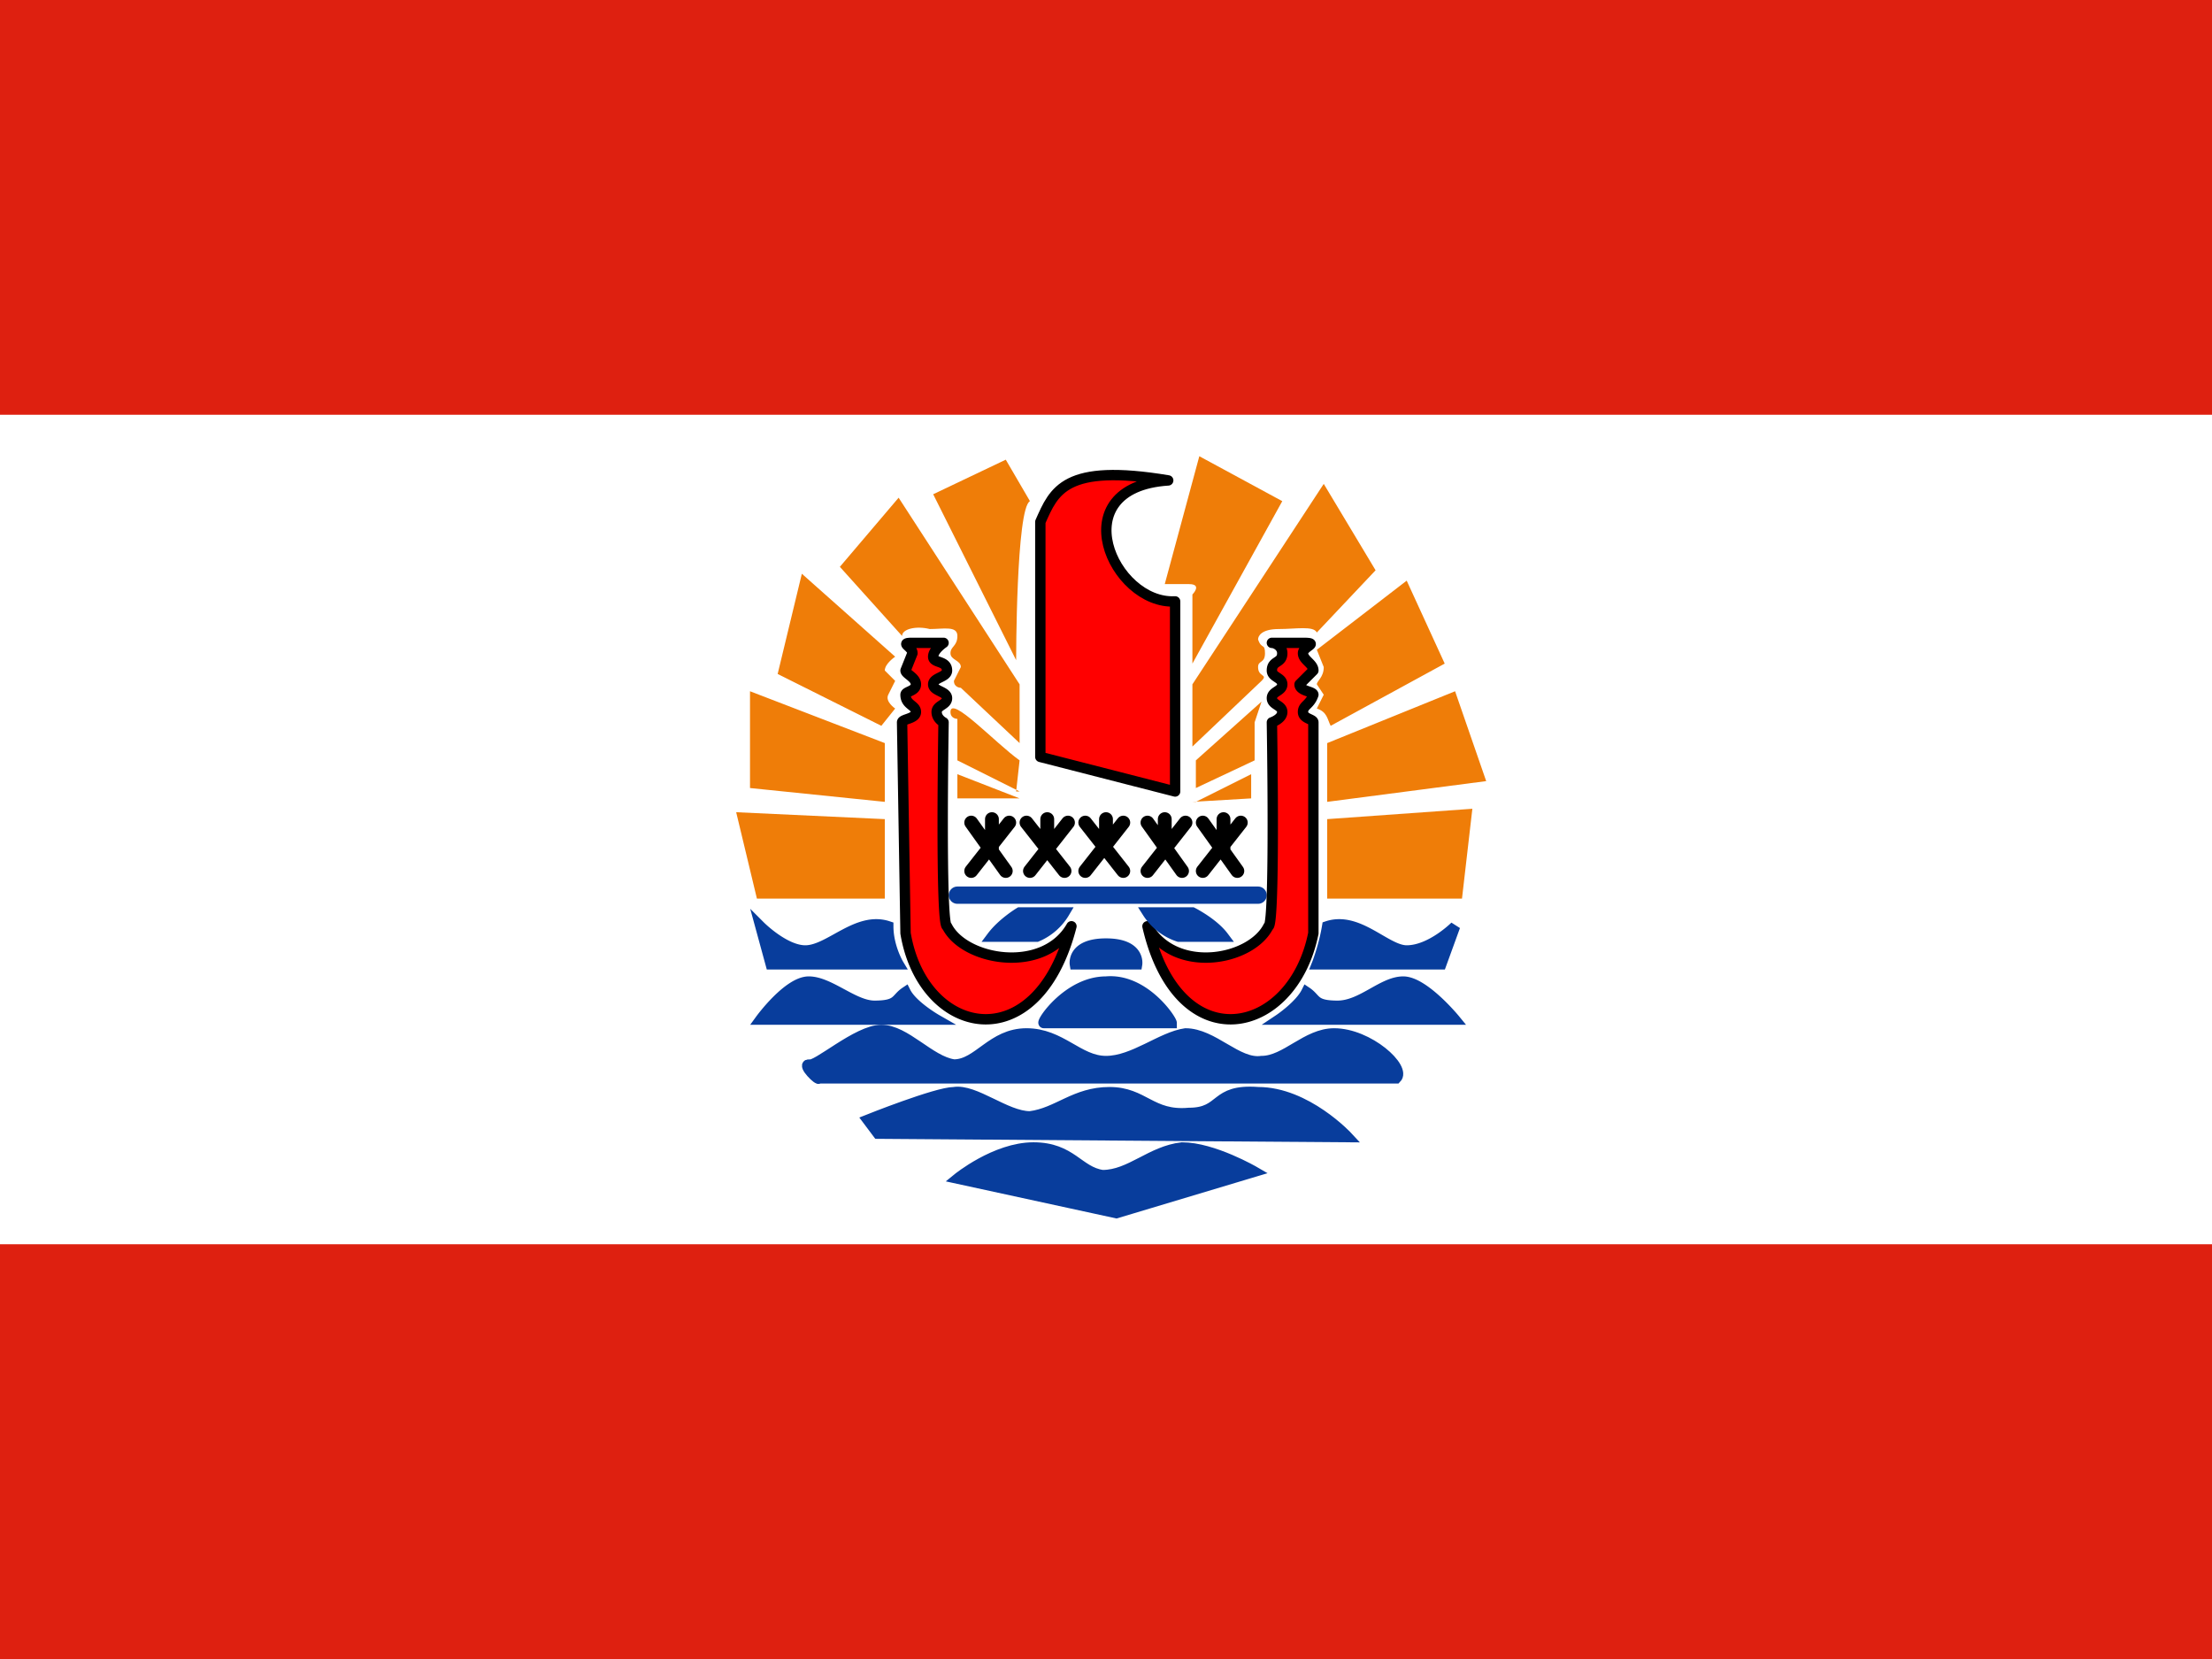 <svg xmlns="http://www.w3.org/2000/svg" viewBox="0 0 640 480"><rect x="0" y="0" width="640" height="480" fill="#333333" stroke="none"/><defs><clipPath id="a"><path d="M0 0h640v480H0z"/></clipPath></defs><g clip-path="url(#a)"><path fill="#fff" d="M0 0h640v480H0z"/><path fill="#fff" d="M80 0h480v480H80z"/><path fill="#083d9c" fill-rule="evenodd" stroke="#083d9c" stroke-width="3" d="M277 341s11-9 22-9 13 7 20 8c8 0 14-7 23-8 9 0 21 7 21 7l-40 12-46-10zm-23-13 136 1s-12-13-26-13c-13-1-10 6-20 6-11 1-13-6-23-6s-15 6-23 7c-7 0-16-8-22-7-5 0-25 8-25 8l3 4zm-17-16h167c3-3-8-13-18-13-8 0-14 8-21 8-7 1-14-8-22-8-7 1-15 8-23 8s-13-8-23-8-14 9-21 9c-7-1-14-10-21-10s-19 11-21 10c-2 0 3 5 3 4z"/><path fill="red" fill-rule="evenodd" stroke="#000" stroke-linejoin="round" stroke-width="3" d="m301 219 39 10v-55c-18 1-33-33-2-35-30-5-33 3-37 12v68z"/><path fill="#083d9c" fill-rule="evenodd" stroke="#083d9c" stroke-linecap="round" stroke-width="5" d="M277 259h87"/><path fill="none" stroke="#000" stroke-linecap="round" stroke-width="4" d="m281 238 10 14m-10 0 11-14m-5-1v9m10-8 11 14m-10 0 11-14m-6-1v9m11-8 11 14m-11 0 11-14m-5-1v9m12-8 10 14m-10 0 11-14m-6-1v9m11-8 10 14m-10 0 11-14m-5-1v9"/><path fill="#ef7d08" fill-rule="evenodd" d="M219 260h37v-23l-43-2 6 25zm-2-32 39 4v-17l-39-15v28zm8-33 30 15 4-5s-3-2-2-4l2-4-3-3c0-2 3-4 3-4l-27-24-7 29zm198 65h-39v-23l42-3-3 26zm-39-28 46-6-9-26-37 15v17zm34-40-33 18c-1-2-1-4-4-5l2-4-2-3c0-1 2-2 2-5l-2-5 26-20 11 24zm-73 40 17-1v-7l-16 8zm-50-1h-18v-7l18 7zm0-2-18-9v-12s-2 0-2-2c0-5 13 9 20 14l-1 9zm51-1v-8l19-17-2 6v11l-17 8zm-103-64 18 20c0-2 4-3 8-2 4 0 8-1 8 2s-2 3-2 5 3 2 3 4l-2 4c0 2 2 2 2 2l17 16v-17l-35-54-17 20zm27-21 24 48s0-44 4-46l-7-12-21 10zm101 2-26 47v-20s3-3-1-3h-7l10-37 24 13zm27 20-17 18c-1-2-6-1-11-1s-6 2-6 3c1 3 2 1 2 4s-2 2-2 4c0 3 3 2 1 4l-20 19v-18l38-58 15 25z"/><path fill="red" fill-rule="evenodd" stroke="#000" stroke-linejoin="round" stroke-width="3" d="M310 268c-8 14-31 10-36 0-2 0-1-59-1-59s-2-1-2-3 3-2 3-4-4-2-4-4 4-2 4-4c0-3-4-2-4-4s3-4 3-4a61 61 0 0 1-2 0h-7c-4 0 0 1 0 3l-2 5c0 1 3 2 3 4s-3 2-3 3c0 3 3 3 3 5s-4 2-4 3l1 61c5 30 38 37 48-2zm22 0c8 14 30 10 35 0 2 0 1-59 1-59s3-1 3-3-3-2-3-4 3-2 3-4-3-2-3-4c0-3 3-2 3-5 0-2-2-3-3-3h9c5 0 0 1 0 3s3 3 3 5l-4 4c0 2 4 2 4 3-1 3-3 3-3 5s3 2 3 3v61c-6 30-39 37-48-2z"/><path fill="#083d9c" fill-rule="evenodd" stroke="#083d9c" stroke-width="3" d="M302 296h37c0-1-8-13-19-12-11 0-19 12-18 12zm119-1h-51s6-4 8-8c3 2 2 4 9 4s13-7 19-7 15 11 15 11zm-201 0h51s-7-4-9-8c-3 2-2 4-9 4-6 0-13-7-19-7s-14 11-14 11zm3-16h37s-3-5-3-11c-9-3-17 7-24 7-6 0-13-7-13-7l3 11zm194 0h-36s2-5 3-11c9-3 17 7 23 7 7 0 14-7 14-7l-4 11zm-106 0h18s1-6-9-6-9 6-9 6zm-11-8a17 17 0 0 0 8-7h-13s-5 3-8 7h13zm41 0a17 17 0 0 1-9-7h13s6 3 9 7h-13z"/><path fill="#de2010" fill-rule="evenodd" d="M-40 360h720v120H-40zm0-360h720v120H-40z"/></g></svg>